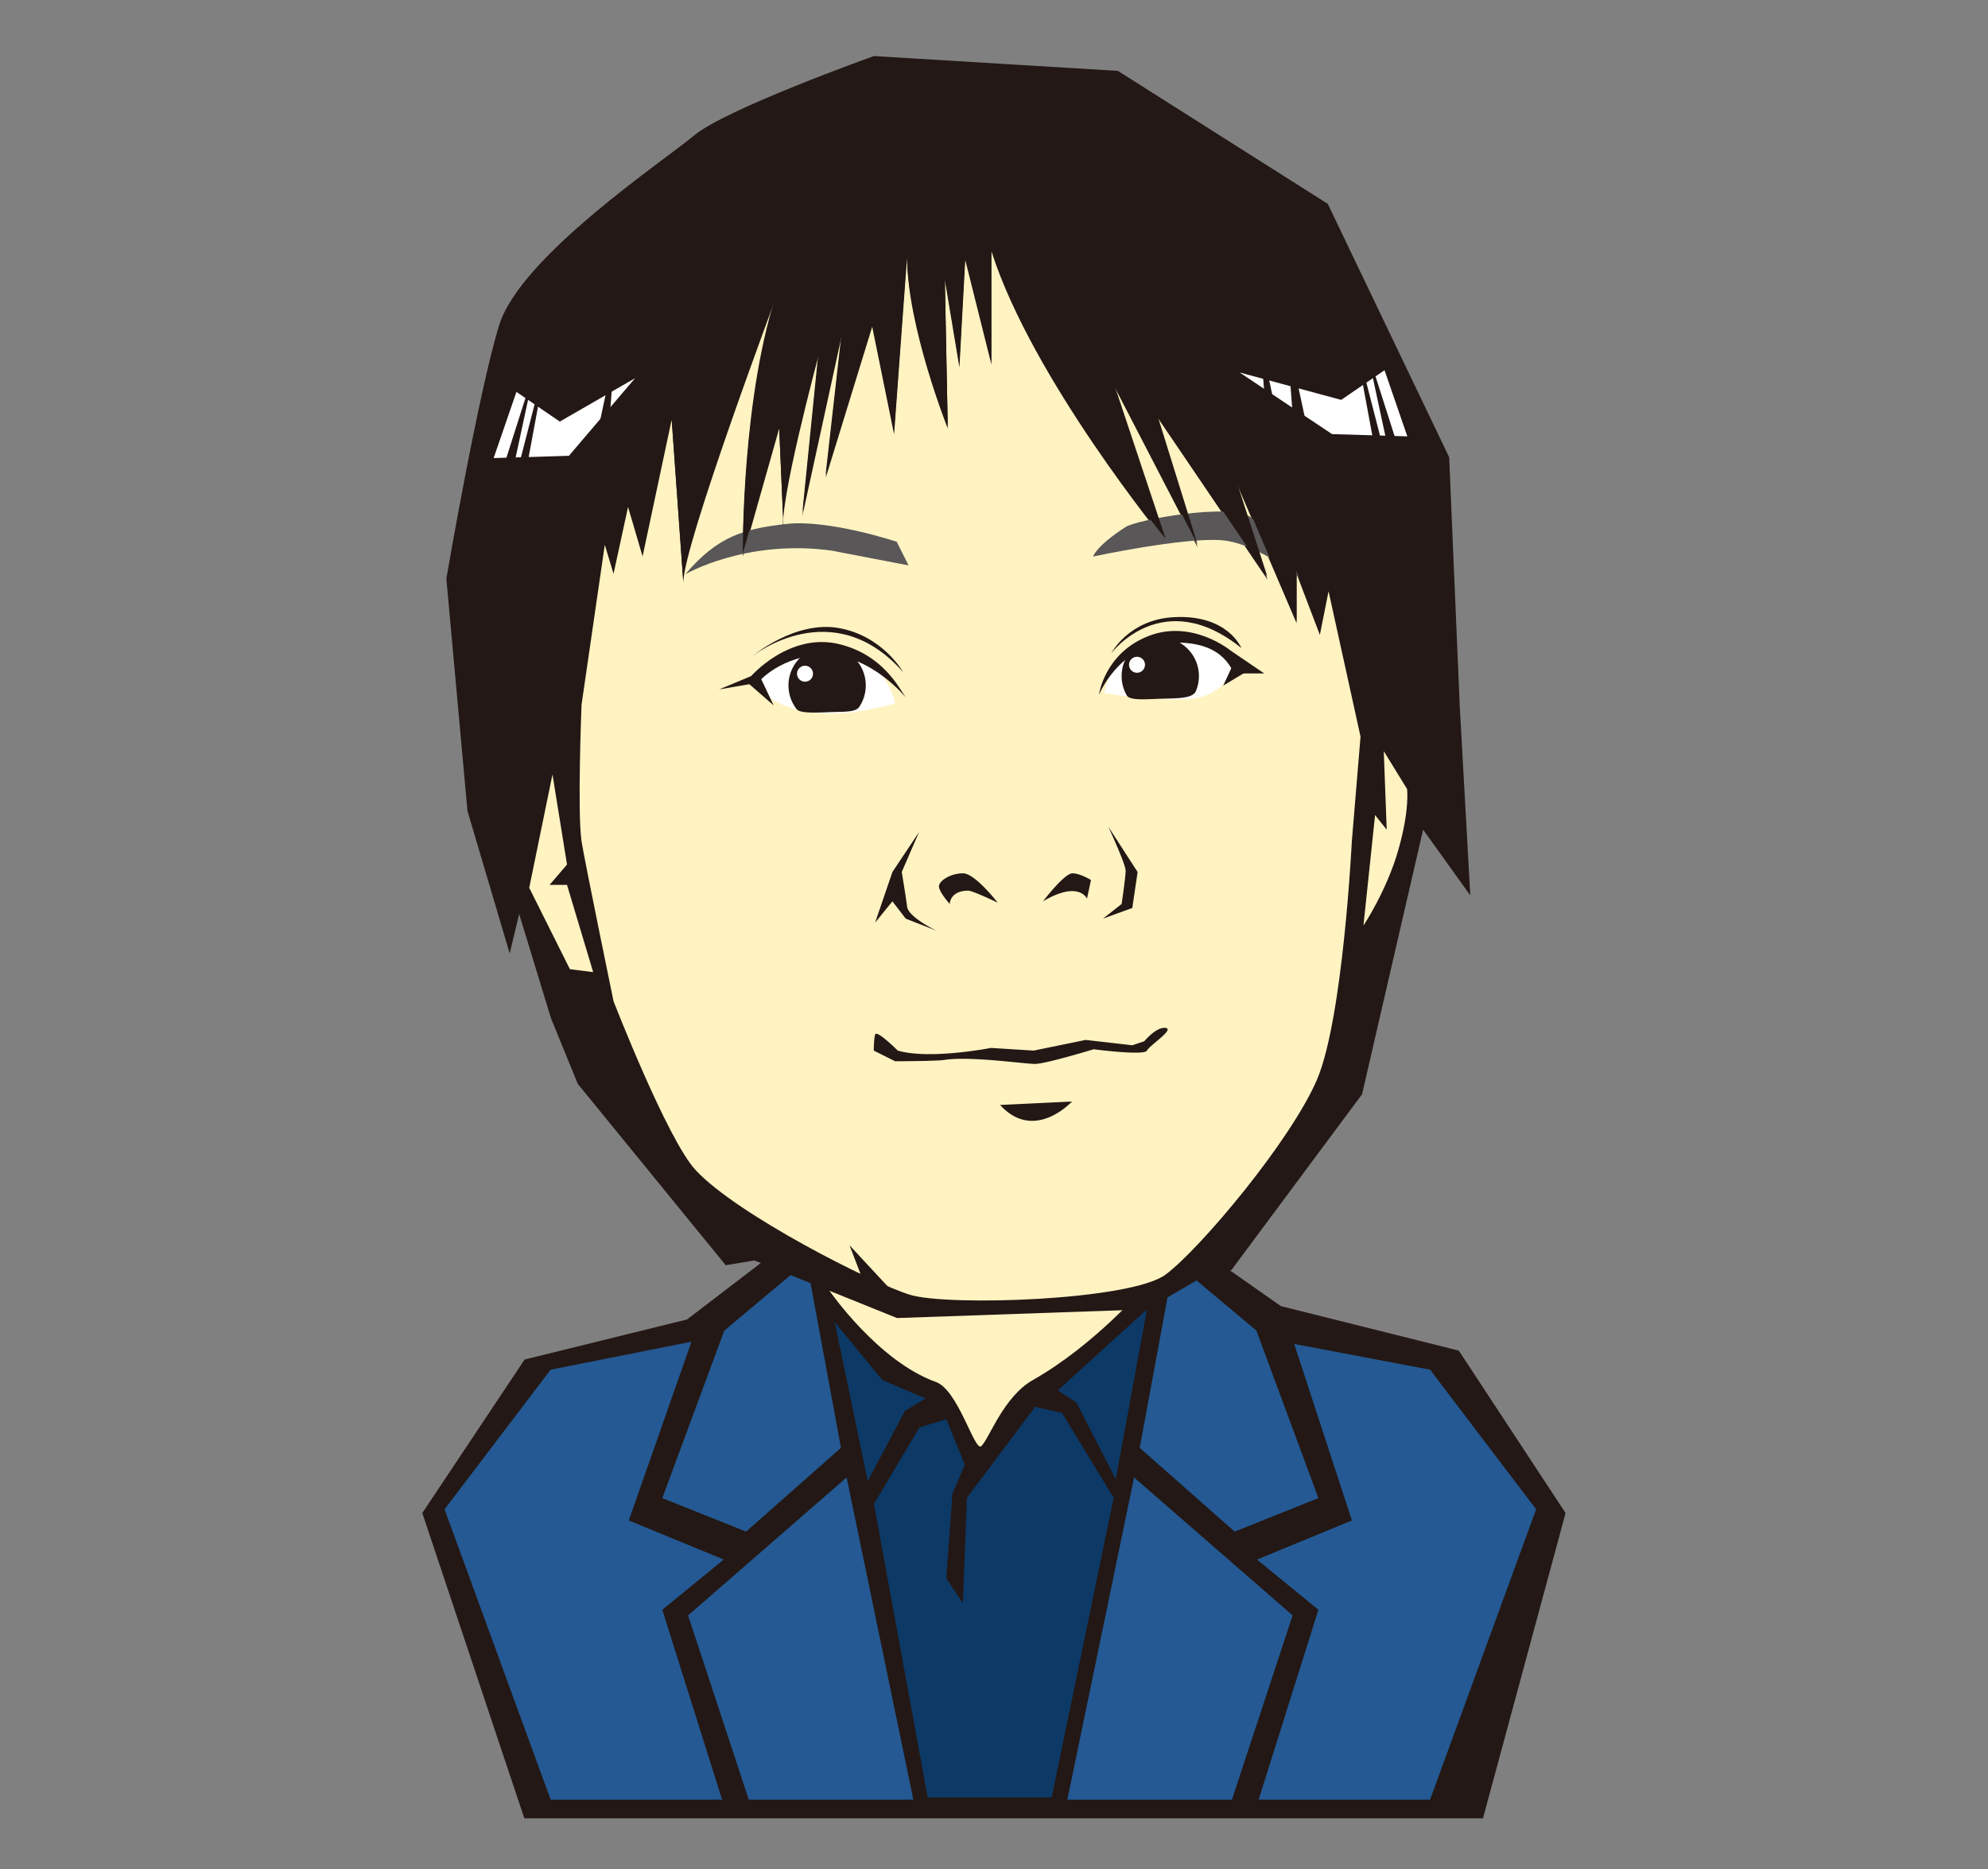 <svg xmlns="http://www.w3.org/2000/svg" xml:space="preserve" width="500" height="470"><rect width="100%" height="100%" fill="#808080" stroke="none"/><path fill="#231815" d="M210.267 298.808v13.426l-8.951-2.24-28.532 21.818-40.838 10.069-25.733 38.601 25.661 76.775h241.108l20.772-76.775-26.852-40.836-44.752-11.191-26.291-18.461-9.509 2.24-1.682-26.29z"/><path fill="#FFF3C2" d="m214.921 311.264-.739 9.921-5.596 3.357s12.258 17.793 26.812 22.989c5.652 2.021 9.765 17.785 11.433 16.115 2.081-2.078 5.54-12.41 12.997-16.636 15.594-8.835 28.197-23.59 28.197-23.59l-7.832-6.152-21.172 3.896-27-.9-17.1-9z"/><path fill="#245993" d="m295.297 317.269-8.647 46.824 23.871 21.065 21.067-8.427-15.592-42.127zM285.229 371.532l39.876 34.693-15.261 46.338h-41.397z"/><path fill="#245993" d="m325.506 337.969 14.51 44.381-23.875 9.83 15.447 12.638-15.033 47.745h43.119l26.68-73.022-26.68-35.107zM202.865 317.269l8.646 46.824-23.871 21.065-21.065-8.427 15.592-42.127zM212.934 371.532l-39.876 34.693 15.261 46.338h41.396z"/><path fill="#245993" d="m173.903 337.406-15.755 44.944 23.875 9.83-15.448 12.638 15.033 47.745h-43.119l-26.681-73.022 26.681-35.107z"/><path fill="#231815" d="M219.782 14.098s-37.163 13.273-45.13 19.911c-7.965 6.636-43.81 30.534-49.118 47.789s-13.273 63.716-13.273 63.716l5.309 58.408 10.622 35.841 2.379-9.925 8.036 26.318 6.714 16.411 37.2 45.601 7.2-1.202 35.882 14.488 62.875-2.19 12.844-7.495 8.4-2.401 32.85-44.202 15.354-66.53 11.861 16.525-2.656-47.79-2.652-62.388-30.533-63.716-52.779-33.438-61.385-3.731z"/><path fill="#FFF3C2" d="m168.927 105.559-7.31 34.358-3.656-12.428-3.654 16.814-2.195-7.311-5.847 40.208s-1.086 27.046 0 34.358c.626 4.217 8.042 40.209 8.042 40.209s13.474 34.703 20.624 42.451c10.329 11.187 44.437 28.459 53.942 31.384 9.505 2.926 55.562 1.463 64.333-5.115 8.771-6.581 31.438-33.63 38.02-48.979 6.576-15.353 8.771-59.949 8.771-59.949l2.189-26.317-8.041-36.551-2.193 10.964-5.846-15.352v12.427l-15.355-35.821 8.043 24.857-27.777-40.941 10.234 32.897-21.203-40.939 13.158 39.478s-33.627-40.937-43.86-73.106v28.511l-6.582-26.314-1.462 27.049-3.654-21.933.729 37.283s-10.236-25.59-10.236-43.133l-3.27 44.596-5.505-27.049-11.695 38.013 4.04-35.817-9.887 45.321 4.036-40.203s-10.233 38.012-8.771 43.861l-1.116-25.589-9.117 32.168s-.387-40.21 9.117-67.259c0 0-24.122 64.332-24.122 73.837l-2.924-40.938zM149.187 244.46l-5.847-.735-10.236-20.469 5.849-28.51 3.658 22.664-4.388 5.116h4.388zM345.844 204.977l-2.926 27.784s5.848-8.77 8.771-19.009c2.926-10.236 2.195-15.352 2.195-15.352l-5.85-9.504.734 19.738-2.924-3.657z"/><path fill="#595757" d="M225.532 136.234s-17.144-5.713-27.893-4.462c-10.371 1.208-17.101 2.979-25.274 12.639 0 0 15.257-8.921 36.809-5.948l19.329 3.716-2.971-5.945zM274.943 139.95s.574-2.526 8.174-7.431c2.846-1.835 26.332-6.126 31.533-2.411 5.205 3.716 13.814 16.532 13.814 16.532s-11.611-10.05-21.271-10.793c-9.668-.738-32.25 4.103-32.25 4.103"/><path fill="#231815" d="m334.115 147.934-2.191 10.966-5.848-15.353v12.428l-15.354-35.821 8.041 24.855-27.777-40.941 10.234 32.899-21.2-40.942 13.158 39.479s-33.629-40.938-43.863-73.107v28.512l-6.579-26.316-1.463 27.049-3.654-21.932.729 37.283s-10.235-25.589-10.235-43.134l-3.27 44.596-5.506-27.047-11.696 38.013 4.041-35.817-9.888 45.321 4.038-40.203s-10.234 38.012-8.771 43.861l-1.116-25.59-9.118 32.169s-.387-40.211 9.118-67.259c0 0-24.125 64.331-24.125 73.835l-2.925-40.938-7.309 34.358-3.654-12.426-3.655 16.813-2.195-7.31s-19.323-43.11 20.885-80.392c40.208-37.283 108.928-19.736 136.708 8.042 27.776 27.78 24.44 84.049 24.44 84.049"/><path fill="#FFF" d="M225.156 176.906s-2.604-12.087-13.275-12.801c-10.67-.712-18.262 2.133-22.287 7.585-.001 0 7.588 13.04 35.562 5.216M277.787 174.301s1.422-10.436 10.668-12.566c9.248-2.134 16.83-.71 22.521 5.218 0 0-2.863 8.119-11.377 8.771-9.245.71-21.812-1.423-21.812-1.423"/><path fill="#231815" d="M188.923 170.018s9.635-11.067 22.124-8.042c11.057 2.679 15.082 11.059 16.758 13.401 0 0-8.716-10.723-20.109-10.723-11.398 0-17.094 7.036-17.094 7.036l-9.721 1.676 8.042-3.348z"/><path fill="#231815" d="M189.261 164.986s20.109-16.089 37.874 4.022c0 0-5.027-9.048-16.09-11.059-11.059-2.01-21.784 7.037-21.784 7.037M188.211 171.833l6.363 5.548-3.636-7.699zM276.4 174.707s5.029-12.399 17.43-13.067c13.721-.743 15.42 6.363 16.758 7.704h7.373l-8.379-5.695s-9.713-8.049-20.777-3.686c-11.063 4.357-12.405 14.744-12.405 14.744"/><path fill="#231815" d="m313.588 168.847-5.93 3.559 3.266-7.082zM217.751 172.357c0 1.993-.601 3.85-1.635 5.393-.87 1.301-3.255 1.208-6.746 1.316-3.494.109-8.093.426-8.987-.708a9.662 9.662 0 0 1-2.073-6.001c0-5.365 4.353-9.716 9.721-9.716 5.367.001 9.72 4.351 9.72 9.716M301.539 170.014a9.672 9.672 0 0 1-.766 3.783c-.781 1.846-4.451 1.804-8.617 1.916-3.713.099-7.959.534-8.752-.833a9.696 9.696 0 0 1-1.305-4.866c0-5.366 4.355-9.721 9.719-9.721 5.368 0 9.721 4.354 9.721 9.721M278.748 207.89s4.357 9.38 4.357 11.057c0 1.679-1.006 8.379-1.006 8.379l-4.693 3.688 7.375-2.679 1.34-9.052-7.373-11.393zM235.513 234.03s-7.039-3.353-7.373-6.033c-.335-2.683-1.341-8.714-1.341-8.714l4.357-10.056-6.706 10.056-4.355 12.735 4.355-5.362 3.354 4.357 7.709 3.017zM250.929 226.991s-5.699-7.375-8.712-7.375c-3.015 0-5.699 1.68-6.035 3.02-.335 1.341 2.685 4.689 2.685 4.689s0-3.349 4.689-3.349c1.059.001 7.373 3.015 7.373 3.015M262.322 226.656s5.363-7.04 7.379-7.04c2.008 0 4.693 1.682 4.693 1.682l-1.006 4.69c.001 0-2.013-4.693-11.066.668M225.793 264.193s-5.362-5.358-5.698-4.022c-.338 1.34-.338 4.022-.338 4.022l5.367 2.682s10.383-.018 12.402-.334c6.365-1.005 20.1 1.006 22.786 1.006 2.688 0 14.752-3.688 14.752-3.688s12.734 1.677 13.408.334c.668-1.344 7.031-5.358 4.689-5.699-2.348-.33-5.363 3.354-5.363 3.354l-3.018 1.006-11.729-1.343-13.07 2.683-10.727-.672c.001-.001-15.419 3.016-23.461.671M251.533 277.865l18.076-.861s-9.468 10.329-18.076.861M224.853 325.203l-11.189-12.048 4.302 11.191z"/><path fill="#231815" d="M279.508 164.252s12.91-17.213 32.707-1.292c0 0-3.443-8.606-17.213-7.745-11.18.698-15.494 9.037-15.494 9.037"/><path fill="#FFF" d="M204.48 169.418a2.007 2.007 0 1 1-4.015.001 2.007 2.007 0 0 1 4.015-.001M287.973 167.126a2.007 2.007 0 1 1-4.013 0 2.007 2.007 0 0 1 4.013 0M129.891 98.552l10.901 7.462 18.934-10.906-16.639 19.51-18.937.575z"/><path fill="#231815" d="m134.481 92.816-8.606 26.968 2.295 2.296zM137.922 88.223l-9.752 37.87 2.297 2.298zM154.562 88.798l-1.719 22.953-3.445 1.146z"/><path fill="#FFF" d="m348.221 93.098-10.901 7.462-25.535-6.888 23.238 15.493 18.936.575z"/><path fill="#231815" d="m343.631 87.361 8.607 26.969-2.295 2.296zM340.188 82.769l9.755 37.872-2.298 2.296zM323.547 83.343l1.723 22.954 3.443 1.147zM316.949 85.065l1.723 22.955 3.441 1.145z"/><path fill="#0C3966" d="M233.319 452.012h31.189l15.594-75.371-12.997-21.313-6.755-1.56-17.155 22.873-1.039 26.51-4.159-6.236 1.559-21.315 3.12-7.278-4.679-11.432-6.757 2.077-11.437 19.234zM266.066 349.612l4.678 3.118 9.877 19.231 7.856-42.697zM209.928 332.456l11.954 14.555 10.916 4.678-5.197 3.12-9.357 17.672z"/></svg>